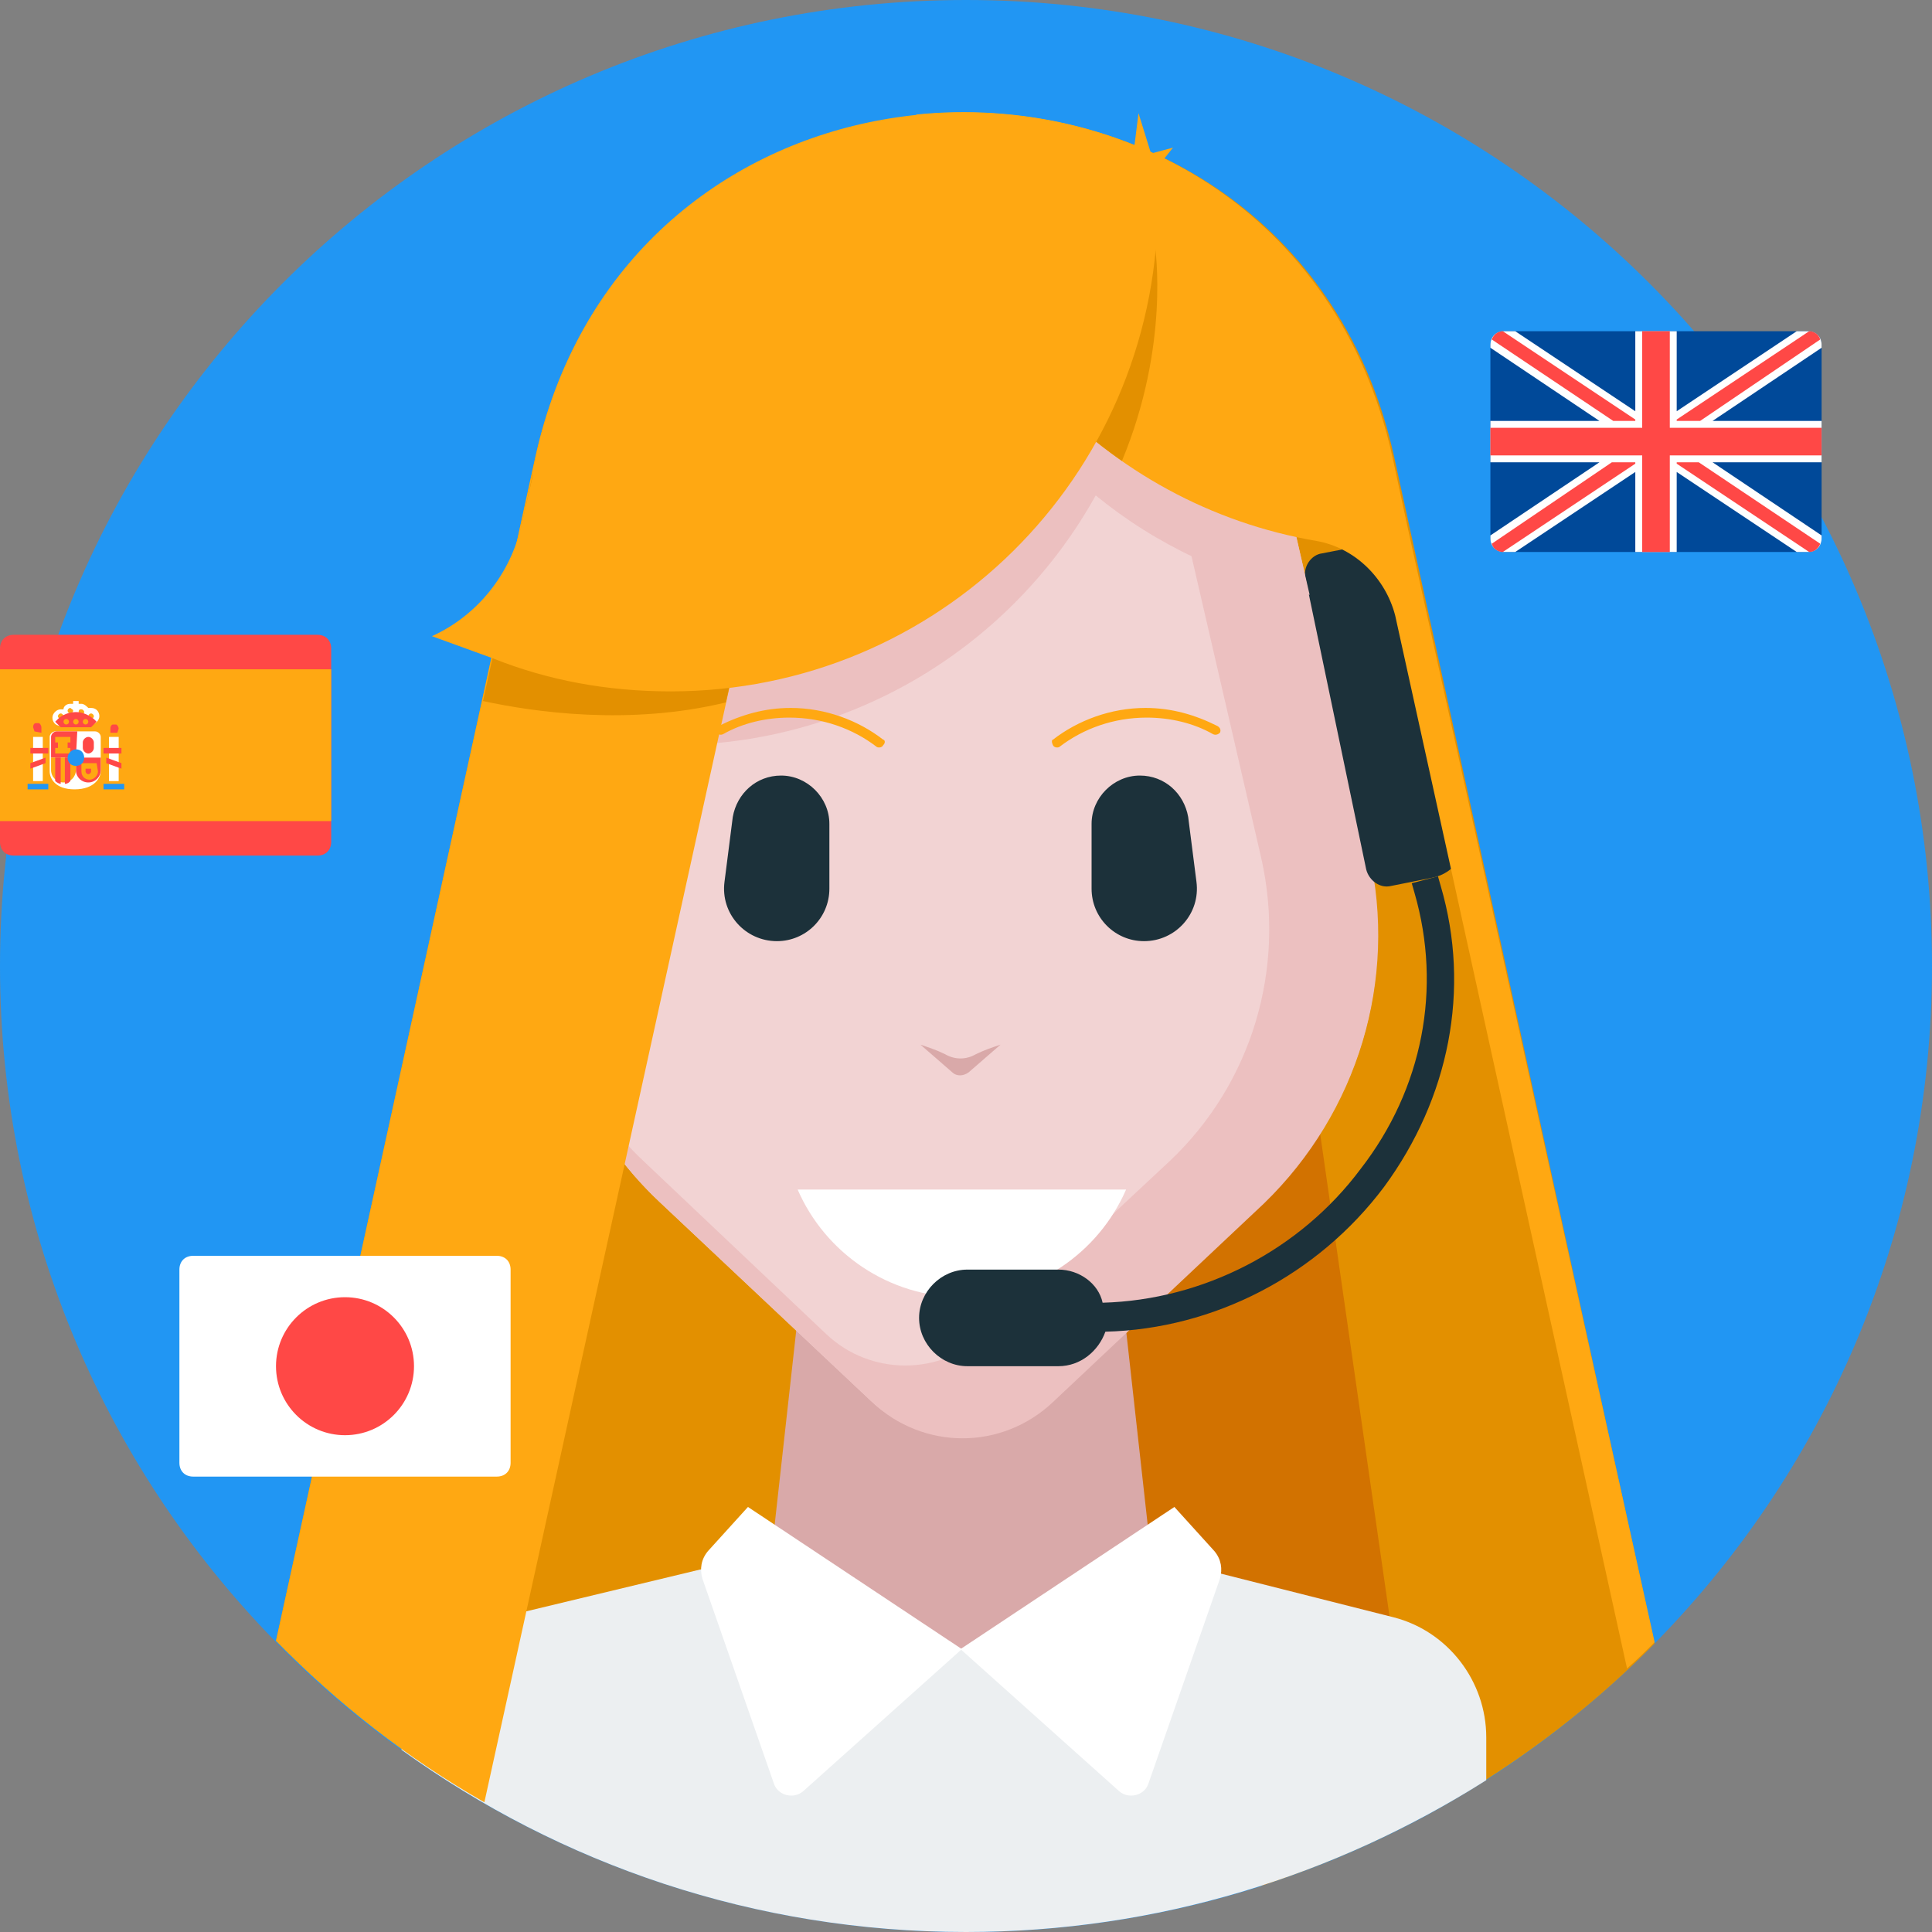 <svg width="140" height="140" viewBox="0 0 140 140" fill="none" xmlns="http://www.w3.org/2000/svg">
<rect x="0" y="0" width="140" height="140" fill="#808080" stroke="none"/>
<g clip-path="url(#clip0_973_80)">
<path d="M70 140C108.66 140 140 108.66 140 70C140 31.34 108.66 0 70 0C31.34 0 0 31.34 0 70C0 108.66 31.34 140 70 140Z" fill="#2196F3"/>
<path d="M38.8 33.1L20 118.9C27.9 126.9 37.7 133.1 48.7 136.6C63 138.8 77.5 138.8 91.7 136.5C102.5 133 112.1 127 119.9 119.1L101 33C93.6 -0.1 46.2 -0.1 38.8 33.1Z" fill="#E39000"/>
<path d="M81.6 10.3C78.5 9.1 75.3 8.5 72 8.3V138.3C78.6 138.2 85.1 137.6 91.6 136.6C95.5 135.3 99.3 133.7 102.8 131.8L91.3 51.8L81.6 10.3Z" fill="#D27200"/>
<path d="M81.3 93.7H58L56.1 110.8V129H83.2V110.8L81.3 93.7Z" fill="#D9A9A9"/>
<path d="M91.5 87.1L76.2 101.5C72.5 105 66.8 105 63.1 101.5L47.8 87.1C40.9 80.6 38 71 40.1 61.8L46.4 34.4C47.5 29.6 51.7 26.3 56.6 26.3H82.6C87.5 26.3 91.7 29.7 92.8 34.4L99.1 61.8C101.3 71 98.4 80.6 91.5 87.1Z" fill="#F2D3D3"/>
<path d="M82.9 68.2C80.8 68.2 79.1 66.5 79.1 64.4V59.7C79.1 57.8 80.7 56.2 82.6 56.2C84.4 56.2 85.8 57.5 86.1 59.2L86.7 63.9C87 66.2 85.2 68.2 82.9 68.2Z" fill="#1C313A"/>
<path d="M56.3 68.2C58.4 68.2 60.1 66.5 60.1 64.4V59.7C60.1 57.8 58.5 56.2 56.6 56.2C54.8 56.2 53.4 57.5 53.1 59.2L52.5 63.9C52.2 66.2 54 68.2 56.3 68.2Z" fill="#1C313A"/>
<path d="M99.2 61.8L92.9 34.4C91.8 29.6 87.6 26.3 82.7 26.3H56.7C51.8 26.3 47.6 29.7 46.5 34.4L40.2 61.8C40.1 62.1 40.1 62.5 40 62.8C40 62.6 40.1 62.4 40.1 62.2L45.6 38.4C46.6 34.3 50.2 31.3 54.5 31.3H77C81.2 31.3 84.9 34.2 85.9 38.4L91.4 62.2C93.2 70.2 90.7 78.5 84.8 84.1L71.3 96.7C68.1 99.7 63.1 99.7 59.9 96.7L46.7 84.2C42.1 79.9 39.5 73.9 39.5 67.7C39.5 75 42.4 82.1 47.9 87.2L63.2 101.6C66.9 105.1 72.6 105.1 76.3 101.6L91.6 87.2C98.4 80.6 101.3 71 99.2 61.8Z" fill="#ECC0C0"/>
<path d="M72.5 75.7C71.9 75.9 71.3 76.1 70.7 76.4C70 76.8 69.2 76.8 68.5 76.4C67.9 76.1 67.3 75.9 66.7 75.7L69 77.7C69.3 78 69.8 78 70.2 77.7L72.5 75.7Z" fill="#D9A9A9"/>
<path d="M43.4 47.4C42.9 47.3 42.5 47.3 42 47.3C38.3 47.3 35.2 50.3 35.2 54.1C35.2 57.3 37.4 60 40.3 60.7L43.4 47.4Z" fill="#ECC0C0"/>
<path d="M97.9 47.8C97.3 47.8 96.6 47.9 96.1 48.1L99.1 61.3C102.3 60.7 104.7 58 104.7 54.6C104.7 50.9 101.6 47.8 97.9 47.8Z" fill="#ECC0C0"/>
<path d="M57.8 86.2C59.8 90.8 64.4 94 69.7 94C75 94 79.6 90.8 81.6 86.2H57.8Z" fill="white"/>
<path d="M104.4 64.2L104.2 63.5L102.3 64L102.5 64.7C104.5 71.6 103.1 78.9 98.6 84.7C94.2 90.6 87.2 94.2 79.9 94.4C79.6 93 78.2 92 76.7 92H70.1C68.2 92 66.6 93.6 66.6 95.5C66.6 97.4 68.2 99 70.1 99H76.7C78.3 99 79.6 97.9 80.1 96.5C88 96.3 95.5 92.4 100.3 86C105 79.6 106.6 71.7 104.4 64.2Z" fill="#1C313A"/>
<path d="M103.8 63.6L100.8 64.2C100 64.4 99.2 63.8 99 63L94.6 41.9C94.4 41.1 95 40.2 95.8 40.1L98.9 39.5C100.5 39.2 102.1 40.2 102.5 41.9L106.3 60.1C106.5 61.7 105.4 63.3 103.8 63.6Z" fill="#1C313A"/>
<path d="M35.6 63.6L38.6 64.2C39.4 64.4 40.2 63.8 40.4 63L44.8 41.9C45 41.1 44.4 40.2 43.6 40.1L40.5 39.5C38.9 39.2 37.3 40.2 36.9 41.9L33.2 60C32.9 61.7 33.9 63.3 35.6 63.6Z" fill="#30333B"/>
<path d="M94.9 43.1L92.9 34.4C91.8 29.6 87.6 26.3 82.7 26.3H56.7C51.8 26.3 47.6 29.7 46.5 34.4L42.1 53.4C44.2 53.8 46.4 54 48.6 54C61.9 54 73.4 46.7 79.4 35.9C83.8 39.5 89.1 42 94.9 43.1Z" fill="#ECC0C0"/>
<path d="M76.3 54C76.4 54.2 76.7 54.2 76.8 54.1C78.5 52.8 80.7 52 83.1 52C84.8 52 86.5 52.4 87.9 53.2C88.1 53.3 88.3 53.2 88.4 53.1C88.5 52.9 88.4 52.7 88.2 52.6C86.6 51.8 84.9 51.3 83 51.3C80.5 51.3 78.1 52.2 76.3 53.6C76.2 53.6 76.2 53.8 76.3 54Z" fill="#FFA812"/>
<path d="M64 54C63.9 54.2 63.6 54.2 63.5 54.1C61.8 52.8 59.6 52 57.2 52C55.5 52 53.8 52.4 52.4 53.2C52.2 53.3 52 53.2 51.9 53.1C51.8 52.9 51.9 52.7 52.1 52.6C53.7 51.8 55.4 51.3 57.3 51.3C59.8 51.3 62.2 52.2 64 53.6C64.1 53.6 64.2 53.8 64 54Z" fill="#FFA812"/>
<path d="M101 117.2L83.6 112.8L81.9 117.2L69.7 119.5L61.7 118.3L56.7 112.3L35.9 117.3C31.9 118.3 29.1 121.8 29.1 125.9V126.8C40.6 135.1 54.7 140 70 140C83.9 140 96.8 135.9 107.7 129V125.9C107.7 121.8 104.9 118.2 101 117.2Z" fill="#ECEFF1"/>
<path d="M85.1 109.2L69.6 119.5L81.1 129.8C81.8 130.4 82.9 130.1 83.2 129.3L88.4 114.4C88.6 113.7 88.5 113 88 112.4L85.1 109.2Z" fill="white"/>
<path d="M54.2 109.2L69.7 119.5L58.2 129.8C57.5 130.4 56.4 130.1 56.1 129.3L50.9 114.4C50.7 113.7 50.8 113 51.3 112.4L54.2 109.2Z" fill="white"/>
<path d="M94 19C78.6 0.8 44.9 5.5 38.8 33.1L20 118.9C24.5 123.5 29.5 127.4 35.1 130.6L54.4 42.8C58.8 22.6 78 14.7 94 19Z" fill="#FFA812"/>
<path d="M100.9 33.1C96.9 15.1 81.2 6.8 66.4 8.3C68.1 24 80.1 36.6 95.4 39.2C98.2 39.7 100.4 41.9 101.1 44.6L117.9 120.9C118.6 120.3 119.2 119.7 119.9 119L102 38.2L100.9 33.1Z" fill="#FFA812"/>
<path d="M52.6 50.9L54.4 42.8C54.6 41.9 54.8 41.1 55.1 40.2C50 37.7 43 35.6 38.6 34.4L35 50.8C38.7 51.6 45.6 52.6 52.6 50.9Z" fill="#E39000"/>
<path d="M83.7 17.9L66.8 11C68.5 20.2 73.8 28.2 81.3 33.4C84.8 25 83.7 17.9 83.7 17.9Z" fill="#E39000"/>
<path d="M85 10.7L83.5 11.1H83.4L82.5 8.2L82.2 10.6C65.6 3.9 43.6 11.5 38.9 33.2L37.8 38C37 41.6 34.6 44.6 31.3 46.1L35.7 47.7C39.7 49.3 44 50.1 48.6 50.1C68 50.1 83.6 34.6 83.9 15.3C83.9 14.2 83.9 13.2 83.8 12.2L85 10.7Z" fill="#FFA812"/>
<path d="M36 107H14C13.4 107 13 106.6 13 106V92C13 91.4 13.4 91 14 91H36C36.6 91 37 91.4 37 92V106C37 106.6 36.6 107 36 107Z" fill="white"/>
<path d="M25 104C27.761 104 30 101.761 30 99C30 96.239 27.761 94 25 94C22.239 94 20 96.239 20 99C20 101.761 22.239 104 25 104Z" fill="#FF4846"/>
<path d="M131 40H109C108.4 40 108 39.6 108 39V25C108 24.4 108.4 24 109 24H131C131.6 24 132 24.4 132 25V39C132 39.6 131.6 40 131 40Z" fill="#004999"/>
<path d="M132 25C132 24.4 131.6 24 131 24H130.2L121.5 29.8V24H118.5V29.8L109.8 24H109C108.4 24 108 24.4 108 25V25.2L115.9 30.5H108V33.5H115.9L108 38.8V39C108 39.6 108.4 40 109 40H109.8L118.5 34.2V40H121.5V34.2L130.2 40H131C131.6 40 132 39.6 132 39V38.8L124.1 33.5H132V30.5H124.1L132 25.2V25Z" fill="white"/>
<path d="M131.9 24.6C131.8 24.2 131.4 24 131.1 24L121.5 30.4V30.5H123.2L131.9 24.6Z" fill="#FF4846"/>
<path d="M121.5 33.5V33.6L131.1 40C131.5 40 131.8 39.7 131.9 39.4L123.1 33.5H121.5Z" fill="#FF4846"/>
<path d="M118.5 30.5V30.4L108.9 24C108.5 24 108.2 24.3 108.1 24.6L116.9 30.5H118.5Z" fill="#FF4846"/>
<path d="M108.1 39.4C108.2 39.8 108.6 40 108.9 40L118.5 33.6V33.5H116.8L108.1 39.4Z" fill="#FF4846"/>
<path d="M121 31V24H119V31H108V33H119V40H121V33H132V31H121Z" fill="#FF4846"/>
<path d="M23 62H1C0.4 62 0 61.6 0 61V47C0 46.4 0.4 46 1 46H23C23.6 46 24 46.4 24 47V61C24 61.6 23.6 62 23 62Z" fill="#FF4846"/>
<path d="M24 48.5H0V59.5H24V48.5Z" fill="#FFA812"/>
<path d="M8.6 53.399H7.9V56.599H8.6V53.399Z" fill="white"/>
<path d="M7.3 55.9V53.4C7.3 53.2 7.1 53 6.9 53H4C3.8 53 3.6 53.2 3.6 53.4V55.9C3.6 56.4 4 57.2 5.4 57.2C6.9 57.2 7.3 56.3 7.3 55.9Z" fill="white"/>
<path d="M3.1 53.399H2.4V56.599H3.1V53.399Z" fill="white"/>
<path d="M6.6 52.5C6.9 52.5 7.2 52.2 7.2 51.9C7.2 51.6 7 51.3 6.6 51.3C6.5 51.3 6.5 51.3 6.4 51.3C6.3 51.2 6.1 51 5.9 51C5.8 51 5.8 51 5.7 51V50.8H5.3V51C5.2 51 5.2 51 5.1 51C4.8 51 4.6 51.2 4.6 51.4C4.5 51.4 4.5 51.4 4.4 51.4C4.1 51.4 3.8 51.7 3.8 52C3.8 52.3 4 52.6 4.4 52.6C4.7 52.6 4.9 52.4 4.9 52.2C5 52.2 5 52.2 5.1 52.2C5.2 52.2 5.4 52.1 5.5 52.1C5.6 52.2 5.7 52.2 5.9 52.2C6 52.2 6 52.2 6.1 52.2C6.1 52.3 6.4 52.5 6.6 52.5ZM5.9 51.4C6 51.4 6.1 51.5 6.1 51.6C6.1 51.7 6 51.8 5.9 51.8C5.8 51.8 5.7 51.7 5.7 51.6C5.7 51.4 5.8 51.4 5.9 51.4ZM5.3 51.5C5.3 51.6 5.2 51.7 5.1 51.7C5 51.7 4.9 51.6 4.9 51.5C4.9 51.4 5 51.3 5.1 51.3C5.2 51.4 5.3 51.4 5.3 51.5ZM4.2 51.9C4.2 51.8 4.3 51.7 4.4 51.7C4.5 51.7 4.6 51.8 4.6 51.9C4.6 52 4.5 52.1 4.4 52.1C4.3 52.1 4.2 52 4.2 51.9ZM6.4 51.9C6.4 51.8 6.5 51.7 6.6 51.7C6.7 51.7 6.8 51.8 6.8 51.9C6.8 52 6.7 52.1 6.6 52.1C6.5 52.1 6.4 52 6.4 51.9Z" fill="white"/>
<path d="M8.8 54.2H7.5V54.6H8.8V54.2Z" fill="#FF4846"/>
<path d="M8.8 55.7L7.7 55.3V54.9L8.8 55.3V55.7Z" fill="#FF4846"/>
<path d="M5.5 54.9H3.7V53.4C3.7 53.2 3.9 53 4.1 53H5.6L5.5 54.9Z" fill="#FF4846"/>
<path d="M5.5 54.9H7.3V55.8C7.3 56.3 6.9 56.7 6.4 56.7C5.9 56.7 5.5 56.3 5.5 55.8V54.9Z" fill="#FF4846"/>
<path d="M3.7 54.9H5.5V55.8C5.5 56.3 5.1 56.7 4.6 56.7C4.1 56.7 3.7 56.3 3.7 55.8V54.9Z" fill="#FFA812"/>
<path d="M5.1 56.6V54.9H4.7V56.8C4.9 56.8 5 56.7 5.1 56.6Z" fill="#FF4846"/>
<path d="M4.4 56.8V54.9H4V56.6C4.1 56.7 4.3 56.8 4.4 56.8Z" fill="#FF4846"/>
<path d="M5.1 54.2H4V54.6H5.1V54.2Z" fill="#FFA812"/>
<path d="M5.1 53.4H4V53.8H5.1V53.4Z" fill="#FFA812"/>
<path d="M4.9 53.7H4.2V54.4H4.9V53.7Z" fill="#FFA812"/>
<path d="M3 53.1V52.7C3 52.6 2.9 52.4 2.8 52.4H2.6C2.5 52.4 2.4 52.5 2.4 52.7L2.5 53L3 53.1Z" fill="#FF4846"/>
<path d="M6.6 55.7V55.9C6.6 56 6.5 56.1 6.4 56.1C6.3 56.1 6.2 56 6.2 55.9V55.7H6.6ZM7 55.3H5.9V55.9C5.9 56.2 6.1 56.5 6.5 56.5C6.8 56.5 7.1 56.2 7.1 55.9L7 55.3Z" fill="#FFA812"/>
<path d="M6.4 54.6C6.2 54.6 6 54.4 6 54.2V53.8C6 53.6 6.2 53.4 6.4 53.4C6.6 53.4 6.8 53.6 6.8 53.8V54.2C6.8 54.4 6.6 54.6 6.4 54.6Z" fill="#FF4846"/>
<path d="M4.4 52.7L4 52.3L4.2 52.1C4.5 51.8 5 51.6 5.5 51.6C6 51.6 6.4 51.8 6.8 52.1L7 52.3L6.6 52.7H4.4Z" fill="#FF4846"/>
<path d="M5.5 52.5C5.61 52.5 5.7 52.41 5.7 52.3C5.7 52.189 5.61 52.1 5.5 52.1C5.39 52.1 5.3 52.189 5.3 52.3C5.3 52.41 5.39 52.5 5.5 52.5Z" fill="#FFA812"/>
<path d="M4.8 52.5C4.91 52.5 5 52.41 5 52.3C5 52.189 4.91 52.1 4.8 52.1C4.69 52.1 4.6 52.189 4.6 52.3C4.6 52.41 4.69 52.5 4.8 52.5Z" fill="#FFA812"/>
<path d="M6.2 52.5C6.31 52.5 6.4 52.41 6.4 52.3C6.4 52.189 6.31 52.1 6.2 52.1C6.09 52.1 6 52.189 6 52.3C6 52.41 6.09 52.5 6.2 52.5Z" fill="#FFA812"/>
<path d="M3.5 54.2H2.2V54.6H3.5V54.2Z" fill="#FF4846"/>
<path d="M2.2 55.7L3.3 55.3V54.9L2.2 55.3V55.7Z" fill="#FF4846"/>
<path d="M8.5 53.1L8.6 52.8C8.6 52.7 8.5 52.5 8.4 52.5H8.2C8.1 52.5 8 52.6 8 52.8V53.1H8.5Z" fill="#FF4846"/>
<path d="M3.5 56.8H2V57.2H3.5V56.8Z" fill="#2196F3"/>
<path d="M9 56.8H7.5V57.2H9V56.8Z" fill="#2196F3"/>
<path d="M6.1 54.9C6.1 54.6 5.9 54.3 5.5 54.3C5.2 54.3 4.9 54.6 4.9 54.9C4.9 55.2 5.1 55.5 5.5 55.5C5.8 55.5 6.1 55.3 6.1 54.9Z" fill="#2196F3"/>
</g>
<defs>
<clipPath id="clip0_973_80">
<rect width="140" height="140" fill="white"/>
</clipPath>
</defs>
</svg>

